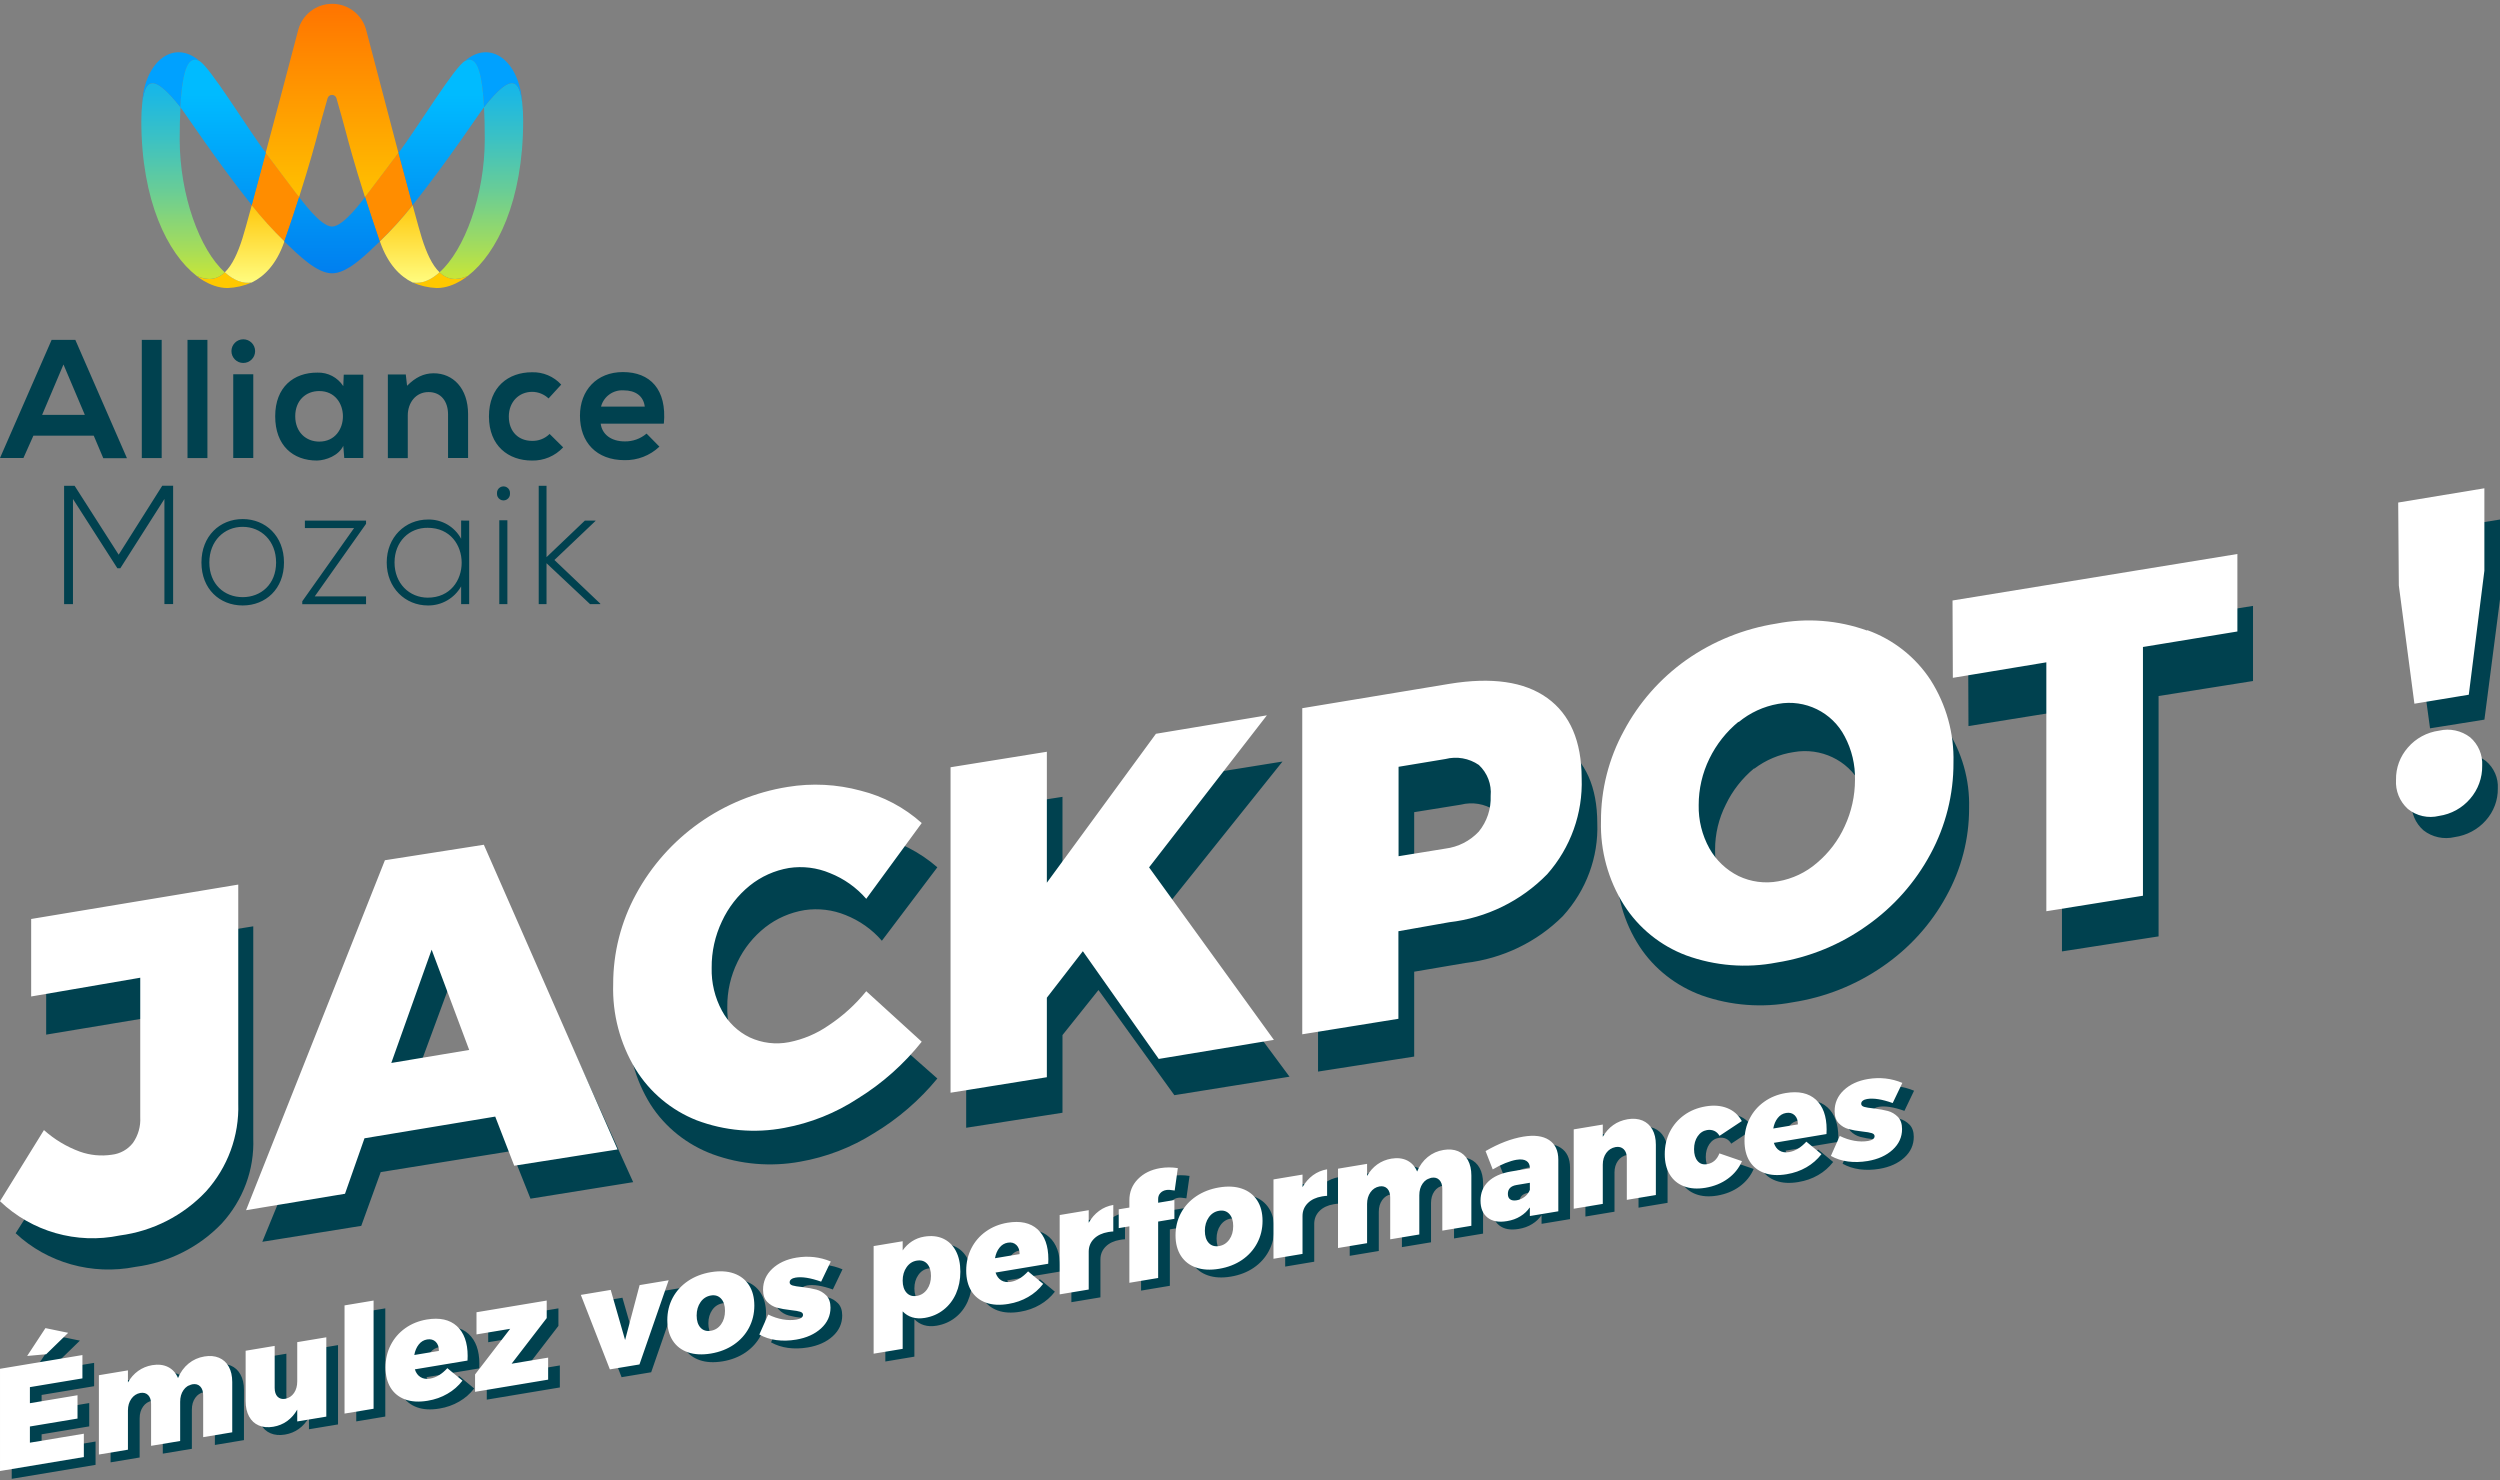 <svg xmlns="http://www.w3.org/2000/svg" width="640" height="379" viewBox="0 0 640 379">
  <rect x="0" y="0" width="640" height="379" fill="#808080" stroke="none"/>
  <defs>
    <linearGradient id="logo-a" x1="49.931%" x2="49.931%" y1="-19.844%" y2="119.954%">
      <stop offset="0%" stop-color="#00B1FF"/>
      <stop offset="9%" stop-color="#07B3F8"/>
      <stop offset="22%" stop-color="#1BB8E4"/>
      <stop offset="37%" stop-color="#3BC1C4"/>
      <stop offset="55%" stop-color="#69CD96"/>
      <stop offset="74%" stop-color="#A3DC5C"/>
      <stop offset="94%" stop-color="#E8EE17"/>
      <stop offset="100%" stop-color="#FFF400"/>
    </linearGradient>
    <linearGradient id="logo-b" x1="49.999%" x2="49.999%" y1="-19.844%" y2="119.954%">
      <stop offset="0%" stop-color="#00B1FF"/>
      <stop offset="9%" stop-color="#07B3F8"/>
      <stop offset="22%" stop-color="#1BB8E4"/>
      <stop offset="37%" stop-color="#3BC1C4"/>
      <stop offset="55%" stop-color="#69CD96"/>
      <stop offset="74%" stop-color="#A3DC5C"/>
      <stop offset="94%" stop-color="#E8EE17"/>
      <stop offset="100%" stop-color="#FFF400"/>
    </linearGradient>
    <linearGradient id="logo-c" x1="49.967%" x2="49.967%" y1="-395.884%" y2="103.841%">
      <stop offset="0%" stop-color="#FF4900"/>
      <stop offset="77%" stop-color="#FFC200"/>
      <stop offset="100%" stop-color="#FFFF85"/>
    </linearGradient>
    <linearGradient id="logo-d" x1="50.033%" x2="50.033%" y1="-395.884%" y2="103.841%">
      <stop offset="0%" stop-color="#FF4900"/>
      <stop offset="77%" stop-color="#FFC200"/>
      <stop offset="100%" stop-color="#FFFF85"/>
    </linearGradient>
    <linearGradient id="logo-e" x1="50.118%" x2="50.118%" y1="-54.795%" y2="145.983%">
      <stop offset="0%" stop-color="#FF4900"/>
      <stop offset="77%" stop-color="#FFC200"/>
      <stop offset="100%" stop-color="#FFFF85"/>
    </linearGradient>
    <linearGradient id="logo-f" x1="49.977%" x2="49.977%" y1="26.137%" y2="263.224%">
      <stop offset="0%" stop-color="#0BF"/>
      <stop offset="100%" stop-color="#0041DF"/>
    </linearGradient>
    <linearGradient id="logo-g" x1="50.023%" x2="50.023%" y1="26.137%" y2="263.224%">
      <stop offset="0%" stop-color="#0BF"/>
      <stop offset="100%" stop-color="#0041DF"/>
    </linearGradient>
    <linearGradient id="logo-h" x1="50.164%" x2="50.164%" y1="-140.583%" y2="349.437%">
      <stop offset="0%" stop-color="#0BF"/>
      <stop offset="100%" stop-color="#0041DF"/>
    </linearGradient>
  </defs>
  <g fill="none" fill-rule="evenodd">
    <g fill-rule="nonzero">
      <path fill="#00414F" d="M118.05,137.93 L118.05,133.26 L120.11,133.28 L120.11,154.66 L118.05,154.66 L118.05,150.11 C116.318,153.165 113.062,155.038 109.55,155 C103.74,155 99,150.5 99,144 C99,137.5 103.74,133 109.55,133 C113.086,132.911 116.371,134.817 118.05,137.93 Z M62.13,132.88 C67.98,132.88 72.7,137.22 72.7,144 C72.7,150.78 68,155 62.13,155 C56.26,155 51.57,150.81 51.57,144 C51.57,137.21 56.28,132.88 62.13,132.88 Z M93.71,133.28 L93.71,134.1 L80.58,152.67 L93.71,152.67 L93.71,154.67 L77.38,154.67 L77.38,153.93 L90.64,135.19 L78.05,135.19 L78.05,133.28 L93.71,133.28 Z M129.89,133.19 L129.89,154.66 L127.82,154.66 L127.82,133.19 L129.89,133.19 Z M44.32,124.34 L44.32,154.64 L42.09,154.64 L42.09,127.74 L30.8,145.48 L30.05,145.48 L18.68,127.74 L18.68,154.66 L16.41,154.66 L16.41,124.36 L19.1,124.36 L30.38,142 L41.54,124.34 L44.32,124.34 Z M139.91,124.36 L139.91,142.63 L149.72,133.28 L152.45,133.28 L152.45,133.36 L141.93,143.36 L153.67,154.53 L153.67,154.66 L151.06,154.66 L139.91,144.18 L139.91,154.66 L137.91,154.66 L137.91,124.36 L139.91,124.36 Z M101,144 C101,149.36 104.79,153 109.51,153 C121.08,153 121.08,135.12 109.51,135.12 C104.83,135.05 101,138.6 101,144 Z M62.13,134.87 C57.41,134.87 53.59,138.46 53.59,144 C53.59,149.54 57.42,152.87 62.13,152.87 C66.84,152.87 70.68,149.55 70.68,144 C70.68,138.46 66.85,134.87 62.13,134.87 Z M129.767,124.757 C130.302,125.084 130.609,125.684 130.56,126.31 L130.56,126.31 C130.609,126.936 130.302,127.536 129.767,127.863 C129.232,128.191 128.558,128.191 128.023,127.863 C127.488,127.536 127.181,126.936 127.23,126.31 C127.181,125.684 127.488,125.084 128.023,124.757 C128.558,124.429 129.232,124.429 129.767,124.757 Z M143.67,98.46 L140.43,102 C139.301,100.934 137.813,100.331 136.26,100.31 C132.81,100.31 130.26,102.91 130.26,106.63 C130.26,110.7 132.95,112.86 136.15,112.86 C137.847,112.927 139.495,112.286 140.7,111.09 L144.17,114.52 C142.113,116.744 139.198,117.975 136.17,117.9 C130.17,117.9 125.17,114.17 125.17,106.6 C125.17,99.03 130.17,95.3 136.17,95.3 C139.011,95.208 141.751,96.363 143.67,98.46 Z M87.88,98.85 L88,95.91 L93,95.91 L93,117.25 L88.13,117.25 L87.88,114.13 C86.7,116.64 83.45,117.85 81.14,117.9 C74.99,117.9 70.45,114.04 70.45,106.56 C70.45,99.08 75.2,95.35 81.27,95.39 C83.928,95.302 86.437,96.616 87.88,98.85 Z M159.47,95.25 C166.42,95.25 170.75,99.66 169.95,108.45 L153.78,108.46 C154.11,111.1 156.34,113 159.96,113 C161.994,113.029 163.97,112.318 165.52,111 L168.81,114.34 C166.405,116.625 163.196,117.868 159.88,117.8 C152.72,117.8 148.47,113.25 148.47,106.42 C148.47,99.92 152.76,95.25 159.47,95.25 Z M19.28,87 L32.5,117.3 L26.44,117.3 L24,111.53 L8.55,111.53 L6,117.25 L-1.13686838e-12,117.25 L13.22,87 L19.28,87 Z M111.03,95.56 C115.92,95.56 119.83,99.33 119.83,106.04 L119.83,117.25 L114.7,117.25 L114.7,106.08 C114.7,102.83 112.97,100.37 109.7,100.37 C106.43,100.37 104.39,103.09 104.39,106.37 L104.39,117.28 L99.29,117.28 L99.29,95.86 L103.88,95.86 L104.21,98.76 C106.32,96.64 108.43,95.56 111.03,95.56 Z M53.1,87 L53.1,117.26 L48,117.26 L48,87 L53.1,87 Z M41.39,87 L41.39,117.26 L36.3,117.26 L36.3,87 L41.39,87 Z M64.84,95.82 L64.84,117.25 L59.71,117.25 L59.71,95.82 L64.84,95.82 Z M81.73,100.11 C78.32,100.11 75.58,102.49 75.58,106.56 C75.58,110.62 78.32,113.05 81.73,113.05 C89.81,113.05 89.81,100.11 81.73,100.11 Z M16.25,93.31 L10.78,106.21 L21.72,106.21 L16.25,93.31 Z M153.86,104.09 L165.06,104.09 C164.72,101.32 162.62,99.93 159.67,99.93 C156.986,99.744 154.549,101.49 153.86,104.09 Z M62.28,86.86 C63.953,86.86 65.31,88.217 65.31,89.89 C65.31,91.563 63.953,92.92 62.28,92.92 C60.607,92.92 59.25,91.563 59.25,89.89 C59.25,88.217 60.607,86.86 62.28,86.86 Z"/>
      <g transform="translate(36.18 .977)">
        <path fill="#FFC800" d="M21.37 68.733C19.49 70.533 17.14 71.053 14.09 69.623 13.85 69.433 13.61 69.223 13.38 69.023L13.38 69.023C13.38 69.023 17.3 72.763 22.08 72.763 24.23 72.669 26.344 72.184 28.32 71.333 25.95 71.703 23.59 70.713 21.37 68.733zM76.35 68.733C78.23 70.533 80.57 71.053 83.63 69.623 83.87 69.433 84.1 69.223 84.34 69.023L84.34 69.023C84.34 69.023 80.42 72.763 75.64 72.763 73.491 72.669 71.376 72.184 69.4 71.333 71.82 71.703 74.13 70.713 76.35 68.733z"/>
        <path fill="url(#logo-a)" d="M21.37,68.733 C14.99,63.023 9.82,49.023 9.82,34.673 C9.82,31.513 9.89,28.793 10.02,26.463 C2.65,17.123 1.02,19.873 0.26,25.203 C0.081,26.783 -0.006,28.372 0,29.963 C0,50.443 6.75,63.903 14.12,69.623 C17.14,71.023 19.49,70.533 21.37,68.733 Z"/>
        <path fill="url(#logo-b)" d="M76.35,68.733 C82.73,63.023 87.92,49.023 87.92,34.673 C87.92,31.513 87.86,28.793 87.73,26.463 C95.1,17.123 96.73,19.873 97.49,25.203 C97.67,26.783 97.757,28.372 97.75,29.963 C97.75,50.443 91,63.903 83.63,69.623 C80.57,71.023 78.23,70.533 76.35,68.733 Z"/>
        <path fill="#FF8D00" d="M31.82 38.163C30.46 43.273 29.23 47.873 28.23 51.553 30.808 54.825 33.604 57.918 36.6 60.813 38.06 56.633 39.32 52.813 40.4 49.453L31.82 38.163zM65.82 38.163C67.18 43.273 68.41 47.873 69.41 51.553 66.833 54.825 64.036 57.918 61.04 60.813 59.58 56.633 58.32 52.813 57.24 49.453L65.82 38.163z"/>
        <path fill="#00A1FF" d="M14.9 14.643C8.35 8.973.97 14.643.23 25.193 1.01 19.873 2.62 17.123 9.99 26.463 10.56 15.793 12.38 13.333 14.9 14.643zM82.82 14.643C89.37 8.973 96.75 14.643 97.49 25.193 96.71 19.873 95.1 17.123 87.73 26.463 87.16 15.793 85.33 13.333 82.82 14.643z"/>
        <path fill="url(#logo-c)" d="M28.27,51.553 C27.12,55.803 26.27,58.833 25.89,60.023 C24.7,63.773 23.28,66.913 21.37,68.733 C23.59,70.733 25.95,71.733 28.29,71.333 L28.29,71.333 C31.52,69.753 34.59,66.653 36.57,60.993 C36.598,60.934 36.621,60.874 36.64,60.813 C33.644,57.918 30.848,54.825 28.27,51.553 L28.27,51.553 Z"/>
        <path fill="url(#logo-d)" d="M69.45,51.553 C70.6,55.803 71.45,58.833 71.83,60.023 C73.02,63.773 74.44,66.913 76.35,68.733 C74.13,70.733 71.77,71.733 69.43,71.333 L69.43,71.333 C66.19,69.753 63.13,66.653 61.14,60.993 L61.08,60.813 C64.076,57.918 66.873,54.825 69.45,51.553 Z"/>
        <path fill="url(#logo-e)" d="M57.58,6.773 C56.562,2.788 52.973,0 48.86,0 C44.748,0 41.158,2.788 40.14,6.773 C37.38,17.273 34.4,28.613 31.82,38.163 L32.2,38.683 C41.2,50.683 40.26,49.293 40.26,49.293 L40.4,49.453 C43.13,40.923 44.69,35.083 45.28,32.803 C45.79,30.803 46.85,27.083 47.68,24.193 C47.818,23.676 48.286,23.317 48.82,23.317 C49.355,23.317 49.822,23.676 49.96,24.193 C50.79,27.083 51.85,30.823 52.36,32.803 C52.95,35.083 54.51,40.923 57.24,49.453 L57.37,49.293 C57.37,49.293 56.44,50.643 65.44,38.683 L65.82,38.163 C63.32,28.613 60.34,17.273 57.58,6.773 Z"/>
        <path fill="url(#logo-f)" d="M9.99,26.463 C11.36,28.203 18.99,39.853 28.27,51.553 C29.27,47.873 30.5,43.273 31.86,38.163 C26.86,31.433 17.42,15.953 14.86,14.643 C12.3,13.333 10.56,15.793 9.99,26.463 Z"/>
        <path fill="url(#logo-g)" d="M87.73,26.463 C86.36,28.203 78.73,39.853 69.45,51.553 C68.45,47.873 67.22,43.273 65.86,38.163 C70.86,31.433 80.3,15.953 82.86,14.643 C85.42,13.333 87.16,15.793 87.73,26.463 Z"/>
        <path fill="url(#logo-h)" d="M57.28,49.453 C56.82,50.023 51.82,57.023 48.82,57.023 C45.82,57.023 40.91,50.023 40.4,49.483 C39.32,52.863 38.06,56.663 36.6,60.843 C40.4,64.483 44.93,68.983 48.82,68.993 C52.71,69.003 57.24,64.483 61.04,60.843 C59.62,56.633 58.36,52.833 57.28,49.453 Z"/>
      </g>
    </g>
    <g fill-rule="nonzero" transform="translate(0 125)">
      <path fill="#00414F" d="M636.37,69.8 C638.465,71.563 639.599,74.16 639.442,76.837 C639.491,79.838 638.399,82.752 636.37,85.028 C634.337,87.339 631.501,88.856 628.391,89.297 C625.598,89.958 622.644,89.317 620.413,87.566 C618.315,85.726 617.2,83.065 617.381,80.337 C617.324,77.4 618.405,74.547 620.413,72.338 C622.447,70.042 625.287,68.549 628.391,68.146 C631.173,67.505 634.107,68.113 636.37,69.8 L636.37,69.8 Z M617.94,11.538 L640,8 L640,28.459 L636.011,59.224 L622.088,61.454 L618.099,32.112 L617.94,11.538 Z M56.737,188.245 C50.939,194.292 43.141,198.208 34.677,199.321 C23.603,201.523 12.115,198.297 4,190.707 L15.25,173.017 C17.918,175.367 21.034,177.195 24.425,178.4 C27.037,179.379 29.863,179.709 32.643,179.362 C34.804,179.077 36.75,177.951 38.028,176.247 C39.423,174.37 40.112,172.091 39.983,169.786 L39.983,135.175 L11.819,139.867 L11.819,120.639 L64.835,112.14 L64.835,166.402 C65.146,174.415 62.246,182.237 56.737,188.245 Z M135.804,181.862 L130.937,169.671 L97.467,175.055 L92.481,188.822 L67.149,192.899 L102.733,106.102 L127.865,102.026 L162.092,177.631 L135.804,181.862 Z M104.329,156.365 L124.275,153.135 L114.701,128.253 L104.329,156.365 Z M216.465,109.256 C213.157,107.906 209.525,107.467 205.974,107.987 C202.288,108.592 198.826,110.102 195.921,112.371 C192.886,114.76 190.458,117.785 188.82,121.216 C187.051,124.821 186.15,128.765 186.187,132.753 C186.087,136.464 186.995,140.136 188.82,143.405 C190.402,146.278 192.888,148.594 195.921,150.02 C199.056,151.435 202.577,151.853 205.974,151.212 C209.613,150.519 213.064,149.105 216.106,147.058 C219.757,144.719 223.013,141.852 225.76,138.56 L239.962,151.096 C235.413,156.642 229.907,161.39 223.686,165.133 C217.952,168.753 211.522,171.225 204.777,172.401 C197.318,173.754 189.617,173.102 182.517,170.517 C175.895,168.074 170.289,163.602 166.56,157.788 C162.644,151.518 160.665,144.3 160.856,136.983 C160.882,129.199 162.926,121.546 166.8,114.717 C174.731,100.494 189.079,90.642 205.615,88.066 C211.847,87.072 218.229,87.387 224.324,88.989 C230.14,90.397 235.509,93.156 239.962,97.027 L225.76,115.832 C223.264,112.942 220.073,110.685 216.465,109.256 L216.465,109.256 Z M330.118,150.635 L300.638,155.365 L281.21,128.446 L271.995,139.983 L271.995,159.864 L247.342,163.71 L247.342,82.836 L271.995,78.991 L271.995,111.486 L299.92,74.53 L328.323,69.953 L298.204,107.564 L330.118,150.635 Z M400.089,65.8 C405.94,69.876 408.878,76.504 408.905,85.682 C409.235,94.424 406.08,102.955 400.089,109.525 C393.456,116.168 384.651,120.406 375.156,121.523 L362.032,123.754 L362.032,145.482 L337.418,149.327 L337.418,68.338 L375.037,62.3 C385.967,60.57 394.225,61.724 400.089,65.8 L400.089,65.8 Z M382.576,98.949 C384.669,96.455 385.747,93.31 385.608,90.105 C385.886,87.227 384.766,84.387 382.576,82.413 C380.066,80.764 376.937,80.245 373.999,80.99 L362.032,82.913 L362.032,105.103 L373.999,103.18 C377.284,102.782 380.32,101.285 382.576,98.949 L382.576,98.949 Z M481.987,48.956 C488.656,51.266 494.358,55.614 498.223,61.339 C502.245,67.459 504.287,74.594 504.088,81.836 C504.12,89.74 502.104,97.525 498.223,104.487 C494.342,111.604 488.78,117.742 481.987,122.408 C475.125,127.17 467.201,130.318 458.85,131.599 C451.101,133.058 443.086,132.446 435.673,129.83 C429.083,127.432 423.481,123.032 419.716,117.293 C415.687,111.077 413.647,103.854 413.852,96.527 C413.818,88.697 415.835,80.985 419.716,74.107 C423.547,67.133 429.01,61.116 435.673,56.532 C442.563,51.799 450.495,48.666 458.85,47.379 C466.579,45.92 474.575,46.505 481.987,49.071 L481.987,48.956 Z M449.076,71.684 C445.995,74.236 443.519,77.396 441.816,80.952 C439.998,84.545 439.057,88.491 439.063,92.489 C438.997,96.223 439.946,99.909 441.816,103.18 C443.535,106.131 446.134,108.516 449.276,110.025 C452.426,111.48 455.972,111.938 459.408,111.332 C462.977,110.747 466.322,109.261 469.102,107.025 C472.16,104.541 474.6,101.426 476.243,97.911 C477.978,94.295 478.877,90.358 478.876,86.374 C478.966,82.627 478.059,78.92 476.243,75.606 C473.024,69.597 466.111,66.32 459.209,67.531 C455.506,68.088 452.016,69.558 449.076,71.799 L449.076,71.684 Z M503.848,41.649 L576.771,30.112 L576.771,49.341 L552.596,53.186 L552.596,114.717 L527.863,118.562 L527.863,57.032 L503.928,60.878 L503.848,41.649 Z"/>
      <path fill="#FFF" d="M632.37,63.759 C634.465,65.579 635.599,68.258 635.442,71.02 C635.491,74.116 634.399,77.123 632.37,79.471 C630.337,81.855 627.501,83.421 624.391,83.875 C621.598,84.557 618.644,83.896 616.413,82.09 C614.315,80.191 613.2,77.446 613.381,74.631 C613.324,71.6 614.405,68.658 616.413,66.378 C618.447,64.009 621.287,62.469 624.391,62.053 C627.173,61.392 630.107,62.02 632.37,63.759 L632.37,63.759 Z M613.94,3.65 L636,0 L636,21.108 L632.011,52.848 L618.088,55.15 L614.099,24.877 L613.94,3.65 Z M52.737,180.01 C46.915,186.19 39.119,190.172 30.677,191.278 C19.623,193.581 8.138,190.298 0,182.51 L11.25,164.298 C13.928,166.7 17.042,168.572 20.425,169.813 C23.055,170.756 25.88,171.028 28.643,170.607 C30.772,170.362 32.713,169.275 34.028,167.592 C35.377,165.667 36.037,163.348 35.903,161.005 L35.903,125.297 L7.978,130.098 L7.978,110.26 L60.995,101.452 L60.995,157.474 C61.262,165.763 58.304,173.835 52.737,180.01 Z M131.644,173.424 L126.777,160.847 L93.308,166.401 L88.321,180.605 L62.99,184.811 L98.534,95.222 L123.865,91.255 L158.092,169.258 L131.644,173.424 Z M100.169,147.119 L120.115,143.786 L110.501,118.116 L100.169,147.119 Z M212.465,98.516 C209.157,97.123 205.525,96.67 201.974,97.206 C198.288,97.831 194.826,99.389 191.921,101.729 C188.886,104.194 186.458,107.315 184.82,110.855 C183.051,114.574 182.15,118.643 182.187,122.758 C182.087,126.587 182.995,130.375 184.82,133.748 C186.402,136.712 188.888,139.101 191.921,140.572 C195.056,142.032 198.577,142.463 201.974,141.802 C205.613,141.088 209.064,139.628 212.106,137.517 C215.757,135.103 219.013,132.146 221.76,128.749 L235.962,141.683 C231.413,147.405 225.907,152.303 219.686,156.165 C213.958,159.927 207.527,162.505 200.777,163.743 C193.267,165.168 185.507,164.495 178.358,161.799 C171.839,159.227 166.337,154.618 162.68,148.666 C158.719,142.128 156.738,134.593 156.975,126.963 C156.959,118.93 158.961,111.019 162.8,103.951 C170.731,89.278 185.079,79.113 201.615,76.456 C207.847,75.43 214.229,75.755 220.324,77.408 C226.14,78.86 231.509,81.707 235.962,85.7 L221.76,105.102 C219.241,102.193 216.052,99.934 212.465,98.516 L212.465,98.516 Z M326.118,141.207 L296.638,146.087 L277.21,118.512 L267.995,130.415 L267.995,150.769 L243.342,154.737 L243.342,71.417 L267.995,67.449 L267.995,100.976 L295.92,62.847 L324.323,58.125 L294.164,97.048 L326.118,141.207 Z M396.089,53.682 C401.94,57.887 404.878,64.725 404.905,74.194 C405.235,83.213 402.08,92.015 396.089,98.793 C389.403,105.651 380.537,109.996 370.997,111.093 L357.992,113.394 L357.992,135.811 L333.378,139.779 L333.378,56.3 L370.997,50.071 C381.887,48.286 390.225,49.476 396.089,53.682 Z M378.576,87.882 C380.669,85.309 381.747,82.064 381.608,78.757 C381.886,75.788 380.766,72.858 378.576,70.822 C376.072,69.107 372.943,68.557 369.999,69.314 L358.032,71.298 L358.032,94.191 L369.999,92.247 C373.284,91.837 376.32,90.292 378.576,87.882 Z M477.987,36.304 C484.656,38.686 490.358,43.173 494.223,49.079 C498.245,55.393 500.287,62.755 500.088,70.227 C500.12,78.38 498.104,86.413 494.223,93.596 C490.321,100.881 484.761,107.158 477.987,111.926 C471.125,116.84 463.201,120.087 454.85,121.409 C447.101,122.914 439.086,122.283 431.673,119.584 C425.083,117.11 419.481,112.57 415.716,106.649 C411.687,100.236 409.647,92.784 409.852,85.224 C409.818,77.146 411.835,69.19 415.716,62.093 C419.547,54.898 425.01,48.69 431.673,43.961 C438.55,39.131 446.454,35.941 454.77,34.637 C462.529,33.13 470.554,33.747 477.987,36.423 L477.987,36.304 Z M445.076,59.752 C441.936,62.33 439.392,65.551 437.617,69.195 C435.799,72.902 434.857,76.973 434.864,81.098 C434.783,84.977 435.733,88.809 437.617,92.207 C439.335,95.252 441.934,97.712 445.076,99.269 C448.226,100.771 451.773,101.243 455.209,100.618 C458.873,99.979 462.292,98.361 465.102,95.937 C468.16,93.373 470.6,90.16 472.243,86.533 C473.978,82.803 474.877,78.741 474.876,74.631 C474.966,70.765 474.059,66.94 472.243,63.521 C469.024,57.322 462.111,53.94 455.209,55.189 C451.479,55.845 447.986,57.459 445.076,59.871 L445.076,59.752 Z M499.848,28.725 L572.771,16.823 L572.771,36.661 L548.596,40.628 L548.596,104.308 L523.863,108.276 L523.863,44.556 L499.928,48.524 L499.848,28.725 Z"/>
    </g>
    <g transform="translate(0 275)">
      <path fill="#00414F" d="M480.975,8.345 C480.512,8.427 480.146,8.561 479.877,8.778 C479.601,8.979 479.467,9.24 479.467,9.569 C479.467,9.942 479.721,10.203 480.221,10.36 C480.728,10.509 481.527,10.644 482.639,10.756 C484.11,10.935 485.327,11.151 486.297,11.413 C487.268,11.674 488.111,12.182 488.843,12.913 C489.56,13.652 489.925,14.697 489.925,16.034 C489.925,18.101 489.119,19.871 487.514,21.341 C485.902,22.819 483.774,23.775 481.131,24.223 C479.355,24.514 477.675,24.559 476.063,24.342 C474.458,24.118 473.002,23.648 471.703,22.916 L473.98,17.803 C475.234,18.415 476.473,18.826 477.712,19.042 C478.952,19.258 480.131,19.273 481.236,19.087 C481.751,19.005 482.154,18.855 482.445,18.646 C482.744,18.437 482.893,18.176 482.893,17.877 C482.893,17.512 482.654,17.235 482.177,17.086 C481.699,16.922 480.9,16.795 479.803,16.676 C478.369,16.519 477.182,16.302 476.227,16.041 C475.271,15.78 474.435,15.287 473.719,14.555 C473.017,13.824 472.659,12.794 472.659,11.45 C472.659,9.36 473.442,7.568 475.01,6.09 C476.585,4.612 478.646,3.656 481.199,3.231 C484.267,2.723 487.201,3.052 490,4.224 L487.529,9.382 C484.812,8.419 482.624,8.068 480.975,8.345 L480.975,8.345 Z M462.446,12.525 C461.872,11.965 461.14,11.764 460.237,11.92 C459.371,12.062 458.662,12.495 458.102,13.204 C457.527,13.921 457.154,14.817 456.952,15.899 L463.253,14.847 C463.275,13.846 463.006,13.077 462.446,12.525 L462.446,12.525 Z M467.851,8.501 C469.687,10.173 470.613,12.727 470.613,16.16 C470.613,16.683 470.598,17.071 470.576,17.318 L457.101,19.572 C457.4,20.49 457.878,21.155 458.557,21.565 C459.229,21.976 460.043,22.103 461.006,21.938 C462.551,21.685 464.021,20.789 465.425,19.266 L469.292,22.468 C468.232,23.835 466.948,24.962 465.44,25.828 C463.932,26.701 462.245,27.298 460.379,27.604 C458.169,27.978 456.25,27.866 454.638,27.276 C453.018,26.686 451.771,25.686 450.898,24.282 C450.024,22.864 449.591,21.132 449.591,19.072 C449.591,16.974 450.032,15.063 450.92,13.339 C451.801,11.607 453.04,10.181 454.638,9.046 C456.235,7.904 458.072,7.165 460.155,6.814 C463.447,6.269 466.007,6.829 467.851,8.501 L467.851,8.501 Z M441.858,16.511 C441.305,16.258 440.686,16.183 439.999,16.295 C439.013,16.467 438.215,16.989 437.595,17.892 C436.983,18.788 436.677,19.886 436.677,21.184 C436.677,22.498 436.975,23.514 437.588,24.223 C438.185,24.932 438.991,25.201 439.999,25.029 C441.492,24.783 442.552,23.857 443.164,22.267 L448.942,24.253 C448.181,26.044 446.979,27.537 445.359,28.724 C443.724,29.926 441.798,30.702 439.588,31.076 C437.505,31.419 435.677,31.292 434.109,30.695 C432.534,30.105 431.324,29.097 430.458,27.687 C429.6,26.268 429.174,24.536 429.174,22.476 C429.174,20.378 429.607,18.467 430.473,16.75 C431.354,15.026 432.579,13.592 434.161,12.458 C435.736,11.316 437.58,10.584 439.663,10.233 C441.746,9.882 443.597,10.039 445.202,10.689 C446.814,11.338 448.046,12.443 448.905,13.996 L443.194,17.78 C442.858,17.191 442.41,16.765 441.858,16.511 L441.858,16.511 Z M423.456,13.846 C424.539,14.302 425.397,15.063 425.994,16.131 C426.599,17.206 426.898,18.505 426.898,20.05 L426.898,32.927 L419.462,34.166 L419.462,23.454 C419.462,22.461 419.194,21.707 418.664,21.199 C418.141,20.684 417.447,20.505 416.588,20.647 C415.581,20.841 414.782,21.349 414.192,22.17 C413.61,22.991 413.311,23.984 413.311,25.148 L413.311,35.196 L405.868,36.436 L405.868,16.123 L413.311,14.884 L413.311,18.019 C414.02,16.788 414.909,15.78 415.976,15.026 C417.051,14.257 418.283,13.764 419.679,13.525 C421.097,13.286 422.359,13.398 423.456,13.846 L423.456,13.846 Z M393.312,33.375 C393.932,32.897 394.365,32.315 394.641,31.621 L394.641,29.792 L391.252,30.359 C389.751,30.605 389.012,31.367 389.012,32.636 C389.012,33.285 389.199,33.748 389.595,34.024 C389.99,34.316 390.543,34.39 391.252,34.278 C392.013,34.151 392.7,33.845 393.312,33.375 L393.312,33.375 Z M399.553,18.84 C401.143,19.886 401.927,21.573 401.927,23.909 L401.927,37.093 L394.641,38.302 L394.641,36.062 C394.029,36.988 393.223,37.75 392.222,38.362 C391.237,38.981 390.087,39.399 388.781,39.608 C386.676,39.967 385.018,39.661 383.809,38.705 C382.607,37.75 382.01,36.301 382.01,34.36 C382.01,32.397 382.667,30.777 383.981,29.501 C385.295,28.224 387.213,27.358 389.744,26.91 L394.641,26.097 L394.641,26.022 C394.641,25.178 394.35,24.566 393.753,24.193 C393.163,23.812 392.304,23.73 391.185,23.909 C390.363,24.051 389.43,24.335 388.363,24.753 C387.295,25.186 386.22,25.723 385.138,26.373 L383.301,21.677 C386.683,19.721 389.901,18.49 392.946,17.982 C395.768,17.512 397.97,17.803 399.553,18.84 L399.553,18.84 Z M376.277,21.715 C377.352,22.17 378.188,22.931 378.785,24.006 C379.367,25.074 379.666,26.38 379.666,27.925 L379.666,40.803 L372.231,42.042 L372.231,31.33 C372.231,30.329 371.969,29.583 371.469,29.068 C370.969,28.553 370.297,28.366 369.461,28.508 C368.506,28.694 367.744,29.187 367.184,30.001 C366.617,30.822 366.341,31.815 366.341,32.987 L366.341,43.027 L358.891,44.267 L358.891,33.554 C358.891,32.554 358.644,31.807 358.144,31.285 C357.644,30.777 356.972,30.583 356.136,30.725 C355.173,30.911 354.412,31.412 353.837,32.225 C353.262,33.054 352.971,34.039 352.971,35.211 L352.971,45.252 L345.528,46.491 L345.528,26.186 L352.971,24.947 L352.971,28.045 C353.65,26.836 354.531,25.85 355.584,25.089 C356.644,24.335 357.846,23.835 359.197,23.611 C360.742,23.357 362.086,23.514 363.243,24.088 C364.392,24.678 365.243,25.611 365.781,26.918 C366.415,25.387 367.319,24.156 368.491,23.2 C369.655,22.245 371.014,21.64 372.559,21.386 C373.955,21.155 375.194,21.259 376.277,21.715 L376.277,21.715 Z M339.108,27.866 C340.183,27.082 341.392,26.567 342.736,26.343 L342.736,33.136 C342.438,33.136 342.012,33.188 341.452,33.278 C339.907,33.539 338.675,34.114 337.787,35.01 C336.891,35.906 336.443,37.003 336.443,38.294 L336.443,47.999 L329.008,49.246 L329.008,28.933 L336.443,27.694 L336.443,30.904 C337.152,29.665 338.048,28.657 339.108,27.866 L339.108,27.866 Z M312.443,38.653 C311.778,39.601 311.443,40.743 311.443,42.087 C311.443,43.453 311.778,44.49 312.443,45.2 C313.1,45.909 313.988,46.17 315.086,45.991 C316.168,45.812 317.041,45.252 317.706,44.319 C318.37,43.393 318.699,42.243 318.699,40.87 C318.699,39.534 318.37,38.496 317.706,37.772 C317.041,37.055 316.168,36.779 315.086,36.958 C313.988,37.137 313.1,37.712 312.443,38.653 L312.443,38.653 Z M320.946,31.3 C322.61,31.874 323.909,32.875 324.827,34.293 C325.746,35.704 326.208,37.451 326.208,39.549 C326.208,41.609 325.746,43.513 324.827,45.244 C323.909,46.984 322.61,48.41 320.946,49.552 C319.273,50.687 317.325,51.44 315.086,51.814 C312.853,52.187 310.898,52.082 309.218,51.5 C307.538,50.925 306.239,49.925 305.314,48.499 C304.395,47.066 303.933,45.327 303.933,43.259 C303.933,41.169 304.395,39.265 305.314,37.54 C306.239,35.824 307.538,34.39 309.218,33.256 C310.898,32.121 312.853,31.359 315.086,30.986 C317.325,30.613 319.273,30.717 320.946,31.3 L320.946,31.3 Z M300.051,32.427 C299.67,32.83 299.483,33.338 299.483,33.935 L299.483,34.905 L303.642,34.211 L303.642,39.026 L299.483,39.72 L299.483,54.165 L292.115,55.397 L292.115,40.945 L289.391,41.4 L289.391,36.585 L292.115,36.137 L292.115,34.271 C292.115,32.151 292.84,30.352 294.288,28.866 C295.743,27.381 297.632,26.44 299.999,26.044 C301.492,25.798 303,25.798 304.522,26.037 L303.716,31.777 C302.753,31.606 302.044,31.561 301.581,31.643 C300.939,31.748 300.424,32.009 300.051,32.427 L300.051,32.427 Z M284.374,36.988 C285.449,36.197 286.658,35.689 288.002,35.465 L288.002,42.258 C287.704,42.258 287.278,42.311 286.718,42.4 C285.173,42.662 283.941,43.236 283.053,44.132 C282.157,45.028 281.709,46.125 281.709,47.409 L281.709,57.121 L274.274,58.361 L274.274,38.048 L281.709,36.809 L281.709,40.026 C282.418,38.787 283.307,37.772 284.374,36.988 L284.374,36.988 Z M263.203,45.73 C262.636,45.177 261.897,44.968 260.993,45.125 C260.135,45.267 259.418,45.7 258.858,46.416 C258.291,47.126 257.91,48.021 257.716,49.104 L264.017,48.051 C264.032,47.058 263.763,46.282 263.203,45.73 L263.203,45.73 Z M268.615,41.706 C270.452,43.378 271.377,45.931 271.377,49.365 C271.377,49.888 271.362,50.276 271.34,50.522 L257.858,52.777 C258.157,53.695 258.642,54.359 259.321,54.77 C259.986,55.18 260.807,55.307 261.77,55.151 C263.315,54.889 264.786,53.994 266.189,52.471 L270.049,55.673 C268.996,57.039 267.712,58.167 266.197,59.032 C264.689,59.906 263.009,60.503 261.143,60.809 C258.933,61.182 257.015,61.07 255.395,60.481 C253.775,59.891 252.528,58.891 251.655,57.487 C250.789,56.076 250.348,54.337 250.348,52.277 C250.348,50.179 250.796,48.275 251.677,46.543 C252.558,44.819 253.797,43.386 255.395,42.251 C256.992,41.116 258.829,40.37 260.911,40.019 C264.211,39.474 266.771,40.034 268.615,41.706 L268.615,41.706 Z M240.345,57.054 C241.002,56.114 241.33,54.971 241.33,53.628 C241.33,52.284 241.002,51.254 240.345,50.522 C239.681,49.806 238.8,49.537 237.687,49.724 C236.612,49.895 235.739,50.463 235.082,51.411 C234.418,52.351 234.082,53.493 234.082,54.845 C234.082,56.181 234.418,57.218 235.082,57.943 C235.739,58.659 236.612,58.928 237.687,58.756 C238.8,58.57 239.681,58.002 240.345,57.054 L240.345,57.054 Z M244.428,44.08 C245.832,44.722 246.914,45.774 247.691,47.23 C248.467,48.693 248.848,50.477 248.848,52.568 C248.848,54.628 248.467,56.502 247.728,58.181 C246.974,59.861 245.914,61.242 244.54,62.31 C243.167,63.392 241.569,64.079 239.755,64.385 C238.576,64.579 237.508,64.527 236.553,64.243 C235.597,63.952 234.776,63.444 234.082,62.713 L234.082,72.305 L226.647,73.545 L226.647,45.998 L234.082,44.759 L234.082,47.111 C234.746,46.155 235.545,45.379 236.478,44.774 C237.411,44.169 238.441,43.774 239.569,43.587 C241.413,43.281 243.032,43.445 244.428,44.08 L244.428,44.08 Z M206.655,54.068 C206.185,54.15 205.826,54.285 205.55,54.501 C205.282,54.703 205.147,54.964 205.147,55.292 C205.147,55.666 205.401,55.927 205.901,56.084 C206.409,56.233 207.208,56.367 208.32,56.479 C209.79,56.659 211.007,56.875 211.978,57.136 C212.948,57.398 213.792,57.905 214.523,58.637 C215.24,59.376 215.606,60.421 215.606,61.757 C215.606,63.825 214.799,65.594 213.195,67.065 C211.582,68.543 209.454,69.499 206.804,69.946 C205.035,70.238 203.356,70.282 201.743,70.066 C200.138,69.842 198.682,69.372 197.383,68.64 L199.66,63.526 C200.914,64.139 202.154,64.549 203.393,64.766 C204.632,64.982 205.812,64.997 206.916,64.81 C207.424,64.728 207.835,64.579 208.126,64.37 C208.424,64.161 208.574,63.9 208.574,63.601 C208.574,63.235 208.335,62.959 207.857,62.81 C207.379,62.646 206.58,62.519 205.483,62.399 C204.05,62.242 202.863,62.026 201.907,61.765 C200.952,61.503 200.116,61.011 199.399,60.279 C198.697,59.548 198.339,58.517 198.339,57.174 C198.339,55.083 199.123,53.292 200.69,51.814 C202.266,50.336 204.319,49.38 206.879,48.955 C209.947,48.447 212.881,48.775 215.68,49.947 L213.209,55.106 C210.492,54.143 208.305,53.792 206.655,54.068 L206.655,54.068 Z M182.341,60.339 C181.677,61.287 181.341,62.429 181.341,63.773 C181.341,65.139 181.677,66.177 182.341,66.893 C182.998,67.595 183.887,67.864 184.991,67.677 C186.066,67.498 186.94,66.945 187.604,66.012 C188.269,65.087 188.597,63.93 188.597,62.563 C188.597,61.22 188.269,60.182 187.604,59.465 C186.94,58.741 186.066,58.465 184.991,58.644 C183.887,58.831 182.998,59.398 182.341,60.339 L182.341,60.339 Z M190.844,52.986 C192.509,53.568 193.808,54.561 194.726,55.979 C195.644,57.39 196.107,59.144 196.107,61.235 C196.107,63.295 195.644,65.199 194.726,66.938 C193.808,68.67 192.509,70.096 190.844,71.238 C189.172,72.373 187.223,73.134 184.991,73.507 C182.759,73.873 180.796,73.776 179.116,73.194 C177.437,72.611 176.138,71.619 175.212,70.185 C174.294,68.759 173.831,67.013 173.831,64.945 C173.831,62.862 174.294,60.951 175.212,59.227 C176.138,57.51 177.437,56.084 179.116,54.942 C180.796,53.807 182.759,53.045 184.991,52.672 C187.223,52.306 189.172,52.403 190.844,52.986 L190.844,52.986 Z M151.69,58.495 L159.341,57.218 L163.022,70.043 L166.739,55.987 L174.174,54.748 L166.702,76.299 L159.125,77.561 L151.69,58.495 Z M124.98,62.937 L142.955,59.943 L142.955,64.43 L133.968,76.113 L143.321,74.552 L143.321,80.189 L124.614,83.309 L124.614,78.86 L133.602,67.177 L124.98,68.61 L124.98,62.937 Z M114.543,70.506 C113.976,69.954 113.237,69.752 112.334,69.902 C111.475,70.051 110.759,70.476 110.199,71.193 C109.631,71.91 109.251,72.806 109.057,73.881 L115.35,72.835 C115.372,71.835 115.103,71.059 114.543,70.506 L114.543,70.506 Z M119.956,66.483 C121.792,68.162 122.718,70.708 122.718,74.142 C122.718,74.672 122.703,75.06 122.68,75.306 L109.198,77.553 C109.497,78.479 109.982,79.136 110.662,79.547 C111.326,79.965 112.147,80.084 113.11,79.927 C114.655,79.673 116.126,78.778 117.522,77.247 L121.389,80.45 C120.329,81.823 119.052,82.943 117.537,83.809 C116.029,84.69 114.349,85.287 112.483,85.593 C110.273,85.959 108.355,85.855 106.735,85.265 C105.115,84.675 103.868,83.675 102.995,82.264 C102.129,80.853 101.688,79.114 101.688,77.053 C101.688,74.963 102.136,73.052 103.017,71.327 C103.898,69.596 105.137,68.17 106.735,67.028 C108.332,65.893 110.169,65.146 112.252,64.796 C115.551,64.251 118.112,64.81 119.956,66.483 L119.956,66.483 Z M91.2,61.182 L98.635,59.943 L98.635,87.639 L91.2,88.878 L91.2,61.182 Z M86.534,69.349 L86.534,89.654 L79.092,90.893 L79.092,87.863 C78.405,89.072 77.539,90.05 76.494,90.804 C75.456,91.55 74.277,92.028 72.948,92.252 C71.544,92.484 70.313,92.372 69.245,91.916 C68.178,91.461 67.349,90.692 66.767,89.624 C66.177,88.549 65.878,87.228 65.878,85.66 L65.878,72.791 L73.314,71.551 L73.314,82.301 C73.314,83.294 73.56,84.048 74.045,84.548 C74.545,85.048 75.195,85.235 76.001,85.101 C76.957,84.914 77.711,84.414 78.27,83.6 C78.823,82.794 79.092,81.801 79.092,80.629 L79.092,70.588 L86.534,69.349 Z M59.055,74.582 C60.138,75.038 60.974,75.799 61.564,76.874 C62.153,77.942 62.452,79.248 62.452,80.793 L62.452,93.67 L55.009,94.91 L55.009,84.197 C55.009,83.197 54.755,82.45 54.255,81.935 C53.755,81.42 53.083,81.234 52.247,81.375 C51.284,81.562 50.53,82.055 49.97,82.869 C49.396,83.69 49.119,84.683 49.119,85.855 L49.119,95.895 L41.677,97.134 L41.677,86.422 C41.677,85.422 41.43,84.675 40.93,84.153 C40.422,83.645 39.758,83.458 38.922,83.593 C37.959,83.779 37.198,84.279 36.623,85.093 C36.04,85.922 35.749,86.907 35.749,88.079 L35.749,98.12 L28.314,99.359 L28.314,79.054 L35.749,77.815 L35.749,80.913 C36.436,79.703 37.31,78.718 38.37,77.956 C39.43,77.203 40.632,76.702 41.975,76.478 C43.521,76.225 44.872,76.381 46.021,76.956 C47.186,77.546 48.029,78.487 48.567,79.785 C49.201,78.255 50.105,77.023 51.269,76.068 C52.441,75.112 53.792,74.508 55.338,74.254 C56.741,74.022 57.98,74.134 59.055,74.582 L59.055,74.582 Z M14.631,66.998 L20.453,68.2 L14.817,73.686 L9.95,74.127 L14.631,66.998 Z M3,77.412 L24.096,73.895 L24.096,79.868 L10.652,82.107 L10.652,86.22 L22.842,84.182 L22.842,90.154 L10.652,92.185 L10.652,96.328 L24.462,94.029 L24.462,100.001 L3,103.577 L3,77.412 Z"/>
      <path fill="#FFF" d="M477.977,6.344 C477.514,6.426 477.148,6.56 476.88,6.776 C476.603,6.978 476.469,7.239 476.469,7.568 C476.469,7.941 476.723,8.202 477.223,8.359 C477.731,8.508 478.529,8.643 479.642,8.755 C481.112,8.934 482.329,9.15 483.3,9.412 C484.27,9.673 485.114,10.181 485.845,10.912 C486.562,11.651 486.928,12.696 486.928,14.033 C486.928,16.1 486.121,17.87 484.516,19.34 C482.904,20.818 480.776,21.774 478.134,22.222 C476.357,22.513 474.677,22.558 473.065,22.341 C471.46,22.117 470.004,21.647 468.705,20.915 L470.982,15.802 C472.236,16.414 473.475,16.824 474.715,17.041 C475.954,17.257 477.133,17.272 478.238,17.086 C478.753,17.004 479.156,16.854 479.448,16.645 C479.746,16.436 479.895,16.175 479.895,15.876 C479.895,15.511 479.657,15.234 479.179,15.085 C478.701,14.921 477.902,14.794 476.805,14.675 C475.372,14.518 474.185,14.301 473.229,14.04 C472.274,13.779 471.438,13.286 470.721,12.554 C470.019,11.823 469.661,10.793 469.661,9.449 C469.661,7.359 470.445,5.567 472.012,4.089 C473.587,2.611 475.648,1.655 478.201,1.23 C481.269,0.722 484.203,1.051 487.002,2.223 L484.531,7.381 C481.814,6.418 479.627,6.067 477.977,6.344 L477.977,6.344 Z M459.449,10.524 C458.874,9.964 458.142,9.763 457.239,9.919 C456.373,10.061 455.664,10.494 455.104,11.203 C454.529,11.92 454.156,12.816 453.954,13.898 L460.255,12.846 C460.277,11.845 460.008,11.076 459.449,10.524 L459.449,10.524 Z M464.853,6.5 C466.69,8.172 467.615,10.726 467.615,14.159 C467.615,14.682 467.6,15.07 467.578,15.317 L454.104,17.571 C454.402,18.489 454.88,19.154 455.559,19.564 C456.231,19.975 457.045,20.102 458.008,19.937 C459.553,19.684 461.024,18.788 462.427,17.265 L466.294,20.467 C465.234,21.834 463.95,22.961 462.442,23.827 C460.934,24.7 459.247,25.297 457.381,25.603 C455.171,25.977 453.253,25.865 451.64,25.275 C450.02,24.685 448.774,23.685 447.9,22.281 C447.027,20.863 446.594,19.131 446.594,17.071 C446.594,14.973 447.034,13.062 447.922,11.338 C448.803,9.606 450.043,8.18 451.64,7.045 C453.238,5.903 455.074,5.164 457.157,4.813 C460.449,4.268 463.009,4.828 464.853,6.5 L464.853,6.5 Z M438.86,14.51 C438.307,14.257 437.688,14.182 437.001,14.294 C436.016,14.466 435.217,14.988 434.597,15.891 C433.985,16.787 433.679,17.885 433.679,19.183 C433.679,20.497 433.978,21.513 434.59,22.222 C435.187,22.931 435.993,23.2 437.001,23.028 C438.494,22.782 439.554,21.856 440.166,20.266 L445.944,22.252 C445.183,24.043 443.981,25.536 442.361,26.723 C440.726,27.925 438.8,28.701 436.59,29.075 C434.508,29.418 432.679,29.291 431.111,28.694 C429.536,28.104 428.327,27.096 427.461,25.686 C426.602,24.267 426.177,22.535 426.177,20.475 C426.177,18.377 426.61,16.466 427.476,14.749 C428.357,13.025 429.581,11.591 431.163,10.457 C432.739,9.315 434.582,8.583 436.665,8.232 C438.748,7.881 440.599,8.038 442.204,8.688 C443.817,9.337 445.048,10.442 445.907,11.995 L440.196,15.779 C439.86,15.19 439.412,14.764 438.86,14.51 L438.86,14.51 Z M420.458,11.845 C421.541,12.301 422.399,13.062 422.997,14.13 C423.601,15.205 423.9,16.503 423.9,18.049 L423.9,30.926 L416.465,32.165 L416.465,21.453 C416.465,20.46 416.196,19.706 415.666,19.198 C415.143,18.683 414.449,18.504 413.591,18.646 C412.583,18.84 411.784,19.348 411.194,20.169 C410.612,20.99 410.313,21.983 410.313,23.147 L410.313,33.195 L402.871,34.435 L402.871,14.122 L410.313,12.883 L410.313,16.018 C411.023,14.787 411.911,13.779 412.978,13.025 C414.053,12.256 415.285,11.763 416.681,11.524 C418.099,11.285 419.361,11.397 420.458,11.845 L420.458,11.845 Z M390.314,31.374 C390.934,30.896 391.367,30.314 391.643,29.62 L391.643,27.791 L388.254,28.358 C386.754,28.604 386.015,29.366 386.015,30.635 C386.015,31.284 386.201,31.747 386.597,32.023 C386.992,32.315 387.545,32.389 388.254,32.277 C389.015,32.15 389.702,31.844 390.314,31.374 L390.314,31.374 Z M396.555,16.839 C398.145,17.885 398.929,19.572 398.929,21.908 L398.929,35.092 L391.643,36.301 L391.643,34.061 C391.031,34.987 390.225,35.748 389.225,36.361 C388.239,36.98 387.089,37.398 385.783,37.607 C383.678,37.966 382.021,37.66 380.811,36.704 C379.609,35.748 379.012,34.3 379.012,32.359 C379.012,30.396 379.669,28.776 380.983,27.5 C382.297,26.223 384.215,25.357 386.746,24.909 L391.643,24.095 L391.643,24.021 C391.643,23.177 391.352,22.565 390.755,22.192 C390.165,21.811 389.307,21.729 388.187,21.908 C387.366,22.05 386.433,22.334 385.365,22.752 C384.298,23.185 383.223,23.722 382.14,24.372 L380.304,19.676 C383.685,17.72 386.903,16.489 389.949,15.981 C392.77,15.511 394.973,15.802 396.555,16.839 L396.555,16.839 Z M373.279,19.713 C374.354,20.169 375.19,20.93 375.787,22.005 C376.37,23.073 376.668,24.379 376.668,25.924 L376.668,38.802 L369.233,40.041 L369.233,29.329 C369.233,28.328 368.972,27.582 368.472,27.067 C367.971,26.552 367.3,26.365 366.463,26.507 C365.508,26.693 364.746,27.186 364.187,28 C363.619,28.821 363.343,29.814 363.343,30.986 L363.343,41.026 L355.893,42.266 L355.893,31.553 C355.893,30.553 355.647,29.806 355.146,29.284 C354.646,28.776 353.974,28.582 353.138,28.724 C352.175,28.91 351.414,29.411 350.839,30.224 C350.264,31.053 349.973,32.038 349.973,33.21 L349.973,43.251 L342.53,44.49 L342.53,24.185 L349.973,22.946 L349.973,26.044 C350.652,24.835 351.533,23.849 352.586,23.088 C353.646,22.334 354.848,21.834 356.199,21.61 C357.744,21.356 359.088,21.513 360.245,22.087 C361.395,22.677 362.246,23.61 362.783,24.917 C363.418,23.386 364.321,22.155 365.493,21.199 C366.658,20.244 368.016,19.639 369.561,19.385 C370.957,19.154 372.197,19.258 373.279,19.713 L373.279,19.713 Z M336.11,25.865 C337.185,25.081 338.395,24.566 339.738,24.342 L339.738,31.135 C339.44,31.135 339.014,31.187 338.454,31.277 C336.909,31.538 335.677,32.113 334.789,33.009 C333.893,33.905 333.445,35.002 333.445,36.293 L333.445,45.998 L326.01,47.245 L326.01,26.932 L333.445,25.693 L333.445,28.903 C334.155,27.664 335.05,26.656 336.11,25.865 L336.11,25.865 Z M309.445,36.652 C308.781,37.6 308.445,38.742 308.445,40.086 C308.445,41.452 308.781,42.489 309.445,43.199 C310.102,43.908 310.99,44.169 312.088,43.99 C313.17,43.811 314.044,43.251 314.708,42.318 C315.372,41.392 315.701,40.242 315.701,38.869 C315.701,37.533 315.372,36.495 314.708,35.771 C314.044,35.054 313.17,34.778 312.088,34.957 C310.99,35.136 310.102,35.711 309.445,36.652 L309.445,36.652 Z M317.948,29.299 C319.613,29.873 320.911,30.874 321.83,32.292 C322.748,33.703 323.211,35.45 323.211,37.548 C323.211,39.608 322.748,41.512 321.83,43.243 C320.911,44.983 319.613,46.409 317.948,47.551 C316.276,48.685 314.327,49.439 312.088,49.813 C309.856,50.186 307.9,50.081 306.22,49.499 C304.541,48.924 303.242,47.924 302.316,46.498 C301.398,45.065 300.935,43.326 300.935,41.258 C300.935,39.168 301.398,37.264 302.316,35.539 C303.242,33.823 304.541,32.389 306.22,31.255 C307.9,30.12 309.856,29.358 312.088,28.985 C314.327,28.612 316.276,28.716 317.948,29.299 L317.948,29.299 Z M297.053,30.426 C296.672,30.829 296.486,31.337 296.486,31.934 L296.486,32.904 L300.644,32.21 L300.644,37.025 L296.486,37.719 L296.486,52.164 L289.118,53.396 L289.118,38.944 L286.393,39.399 L286.393,34.584 L289.118,34.136 L289.118,32.27 C289.118,30.15 289.842,28.351 291.29,26.865 C292.746,25.379 294.634,24.439 297.001,24.043 C298.494,23.797 300.002,23.797 301.525,24.036 L300.718,29.776 C299.755,29.605 299.046,29.56 298.583,29.642 C297.941,29.747 297.426,30.008 297.053,30.426 L297.053,30.426 Z M281.376,34.987 C282.451,34.196 283.661,33.688 285.004,33.464 L285.004,40.257 C284.706,40.257 284.28,40.31 283.72,40.399 C282.175,40.661 280.943,41.235 280.055,42.131 C279.159,43.027 278.711,44.124 278.711,45.408 L278.711,55.12 L271.276,56.36 L271.276,36.047 L278.711,34.808 L278.711,38.025 C279.421,36.786 280.309,35.771 281.376,34.987 L281.376,34.987 Z M260.205,43.729 C259.638,43.176 258.899,42.967 257.996,43.124 C257.137,43.266 256.421,43.699 255.861,44.415 C255.293,45.125 254.913,46.02 254.719,47.103 L261.019,46.05 C261.034,45.057 260.765,44.281 260.205,43.729 L260.205,43.729 Z M265.618,39.705 C267.454,41.377 268.38,43.93 268.38,47.364 C268.38,47.887 268.365,48.275 268.342,48.521 L254.86,50.776 C255.159,51.694 255.644,52.358 256.324,52.769 C256.988,53.179 257.809,53.306 258.772,53.15 C260.317,52.888 261.788,51.993 263.191,50.47 L267.051,53.672 C265.998,55.038 264.714,56.166 263.199,57.031 C261.691,57.905 260.011,58.502 258.145,58.808 C255.935,59.181 254.017,59.069 252.397,58.48 C250.777,57.89 249.53,56.89 248.657,55.486 C247.791,54.075 247.35,52.336 247.35,50.276 C247.35,48.178 247.798,46.274 248.679,44.542 C249.56,42.818 250.799,41.385 252.397,40.25 C253.994,39.115 255.831,38.369 257.914,38.018 C261.213,37.473 263.774,38.033 265.618,39.705 L265.618,39.705 Z M237.347,55.053 C238.004,54.113 238.333,52.97 238.333,51.627 C238.333,50.283 238.004,49.253 237.347,48.521 C236.683,47.805 235.802,47.536 234.69,47.722 C233.615,47.894 232.741,48.462 232.084,49.41 C231.42,50.35 231.084,51.492 231.084,52.844 C231.084,54.18 231.42,55.217 232.084,55.942 C232.741,56.658 233.615,56.927 234.69,56.755 C235.802,56.569 236.683,56.001 237.347,55.053 L237.347,55.053 Z M241.431,42.079 C242.834,42.721 243.917,43.773 244.693,45.229 C245.469,46.692 245.85,48.476 245.85,50.567 C245.85,52.627 245.469,54.501 244.73,56.18 C243.976,57.86 242.916,59.241 241.543,60.309 C240.169,61.391 238.572,62.078 236.758,62.384 C235.578,62.578 234.511,62.526 233.555,62.242 C232.599,61.951 231.778,61.443 231.084,60.712 L231.084,70.304 L223.649,71.544 L223.649,43.997 L231.084,42.758 L231.084,45.11 C231.748,44.154 232.547,43.378 233.48,42.773 C234.413,42.168 235.444,41.773 236.571,41.586 C238.415,41.28 240.035,41.444 241.431,42.079 L241.431,42.079 Z M203.657,52.067 C203.187,52.149 202.829,52.284 202.552,52.5 C202.284,52.702 202.149,52.963 202.149,53.291 C202.149,53.665 202.403,53.926 202.903,54.083 C203.411,54.232 204.21,54.366 205.322,54.478 C206.793,54.658 208.009,54.874 208.98,55.135 C209.95,55.397 210.794,55.904 211.526,56.636 C212.242,57.375 212.608,58.42 212.608,59.756 C212.608,61.824 211.802,63.593 210.197,65.064 C208.584,66.542 206.457,67.498 203.807,67.945 C202.037,68.237 200.358,68.281 198.745,68.065 C197.14,67.841 195.685,67.371 194.386,66.639 L196.663,61.525 C197.917,62.138 199.156,62.548 200.395,62.765 C201.634,62.981 202.814,62.996 203.919,62.809 C204.426,62.727 204.837,62.578 205.128,62.369 C205.427,62.16 205.576,61.899 205.576,61.6 C205.576,61.234 205.337,60.958 204.859,60.809 C204.381,60.645 203.583,60.518 202.485,60.398 C201.052,60.241 199.865,60.025 198.91,59.764 C197.954,59.502 197.118,59.01 196.401,58.278 C195.7,57.547 195.341,56.516 195.341,55.173 C195.341,53.082 196.125,51.291 197.693,49.813 C199.268,48.335 201.321,47.379 203.881,46.954 C206.949,46.446 209.883,46.774 212.683,47.946 L210.212,53.105 C207.494,52.142 205.307,51.791 203.657,52.067 L203.657,52.067 Z M179.344,58.338 C178.679,59.286 178.343,60.428 178.343,61.772 C178.343,63.138 178.679,64.176 179.344,64.892 C180,65.594 180.889,65.863 181.994,65.676 C183.069,65.497 183.942,64.944 184.606,64.011 C185.271,63.086 185.599,61.929 185.599,60.562 C185.599,59.219 185.271,58.181 184.606,57.464 C183.942,56.74 183.069,56.464 181.994,56.643 C180.889,56.83 180,57.397 179.344,58.338 L179.344,58.338 Z M187.846,50.985 C189.511,51.567 190.81,52.56 191.728,53.978 C192.646,55.389 193.109,57.143 193.109,59.234 C193.109,61.294 192.646,63.198 191.728,64.937 C190.81,66.669 189.511,68.095 187.846,69.237 C186.174,70.372 184.226,71.133 181.994,71.506 C179.762,71.872 177.798,71.775 176.119,71.193 C174.439,70.61 173.14,69.618 172.214,68.184 C171.296,66.758 170.833,65.012 170.833,62.944 C170.833,60.861 171.296,58.95 172.214,57.226 C173.14,55.509 174.439,54.083 176.119,52.941 C177.798,51.806 179.762,51.044 181.994,50.671 C184.226,50.305 186.174,50.402 187.846,50.985 L187.846,50.985 Z M148.692,56.494 L156.344,55.217 L160.024,68.042 L163.741,53.986 L171.177,52.747 L163.704,74.298 L156.127,75.56 L148.692,56.494 Z M121.982,60.936 L139.958,57.942 L139.958,62.429 L130.97,74.112 L140.324,72.551 L140.324,78.188 L121.616,81.308 L121.616,76.859 L130.604,65.176 L121.982,66.609 L121.982,60.936 Z M111.546,68.505 C110.978,67.953 110.239,67.751 109.336,67.901 C108.477,68.05 107.761,68.475 107.201,69.192 C106.634,69.909 106.253,70.805 106.059,71.88 L112.352,70.834 C112.374,69.834 112.105,69.058 111.546,68.505 L111.546,68.505 Z M116.958,64.482 C118.794,66.161 119.72,68.707 119.72,72.141 C119.72,72.671 119.705,73.059 119.683,73.305 L106.201,75.552 C106.499,76.478 106.984,77.135 107.664,77.546 C108.328,77.964 109.149,78.083 110.112,77.926 C111.658,77.672 113.128,76.777 114.524,75.246 L118.391,78.449 C117.331,79.822 116.055,80.942 114.539,81.808 C113.031,82.689 111.352,83.286 109.485,83.592 C107.276,83.958 105.357,83.854 103.737,83.264 C102.117,82.674 100.871,81.674 99.997,80.263 C99.131,78.852 98.691,77.113 98.691,75.052 C98.691,72.962 99.139,71.051 100.019,69.326 C100.9,67.595 102.14,66.169 103.737,65.027 C105.335,63.892 107.171,63.145 109.254,62.795 C112.553,62.25 115.114,62.809 116.958,64.482 L116.958,64.482 Z M88.202,59.181 L95.637,57.942 L95.637,85.638 L88.202,86.877 L88.202,59.181 Z M83.537,67.348 L83.537,87.653 L76.094,88.892 L76.094,85.862 C75.407,87.071 74.541,88.049 73.496,88.803 C72.458,89.549 71.279,90.027 69.95,90.251 C68.547,90.483 67.315,90.371 66.247,89.915 C65.18,89.46 64.351,88.691 63.769,87.623 C63.179,86.548 62.881,85.227 62.881,83.659 L62.881,70.79 L70.316,69.55 L70.316,80.3 C70.316,81.293 70.562,82.047 71.047,82.547 C71.548,83.047 72.197,83.234 73.003,83.1 C73.959,82.913 74.713,82.413 75.273,81.599 C75.825,80.793 76.094,79.8 76.094,78.628 L76.094,68.587 L83.537,67.348 Z M56.058,72.581 C57.14,73.037 57.976,73.798 58.566,74.873 C59.156,75.941 59.454,77.247 59.454,78.792 L59.454,91.669 L52.012,92.909 L52.012,82.196 C52.012,81.196 51.758,80.449 51.258,79.934 C50.757,79.419 50.086,79.233 49.249,79.374 C48.286,79.561 47.532,80.054 46.973,80.867 C46.398,81.689 46.122,82.682 46.122,83.854 L46.122,93.894 L38.679,95.133 L38.679,84.421 C38.679,83.421 38.433,82.674 37.932,82.151 C37.425,81.644 36.76,81.457 35.924,81.592 C34.961,81.778 34.2,82.278 33.625,83.092 C33.043,83.921 32.752,84.906 32.752,86.078 L32.752,96.119 L25.316,97.358 L25.316,77.053 L32.752,75.814 L32.752,78.912 C33.438,77.702 34.312,76.717 35.372,75.955 C36.432,75.201 37.634,74.701 38.977,74.477 C40.523,74.224 41.874,74.38 43.024,74.955 C44.188,75.545 45.032,76.485 45.569,77.784 C46.204,76.254 47.107,75.022 48.272,74.067 C49.444,73.111 50.795,72.507 52.34,72.253 C53.743,72.021 54.983,72.133 56.058,72.581 L56.058,72.581 Z M11.633,64.997 L17.456,66.199 L11.819,71.685 L6.952,72.126 L11.633,64.997 Z M0.002,75.411 L21.099,71.894 L21.099,77.867 L7.654,80.106 L7.654,84.219 L19.844,82.181 L19.844,88.153 L7.654,90.184 L7.654,94.327 L21.464,92.028 L21.464,98 L0.002,101.576 L0.002,75.411 Z"/>
    </g>
  </g>
</svg>
